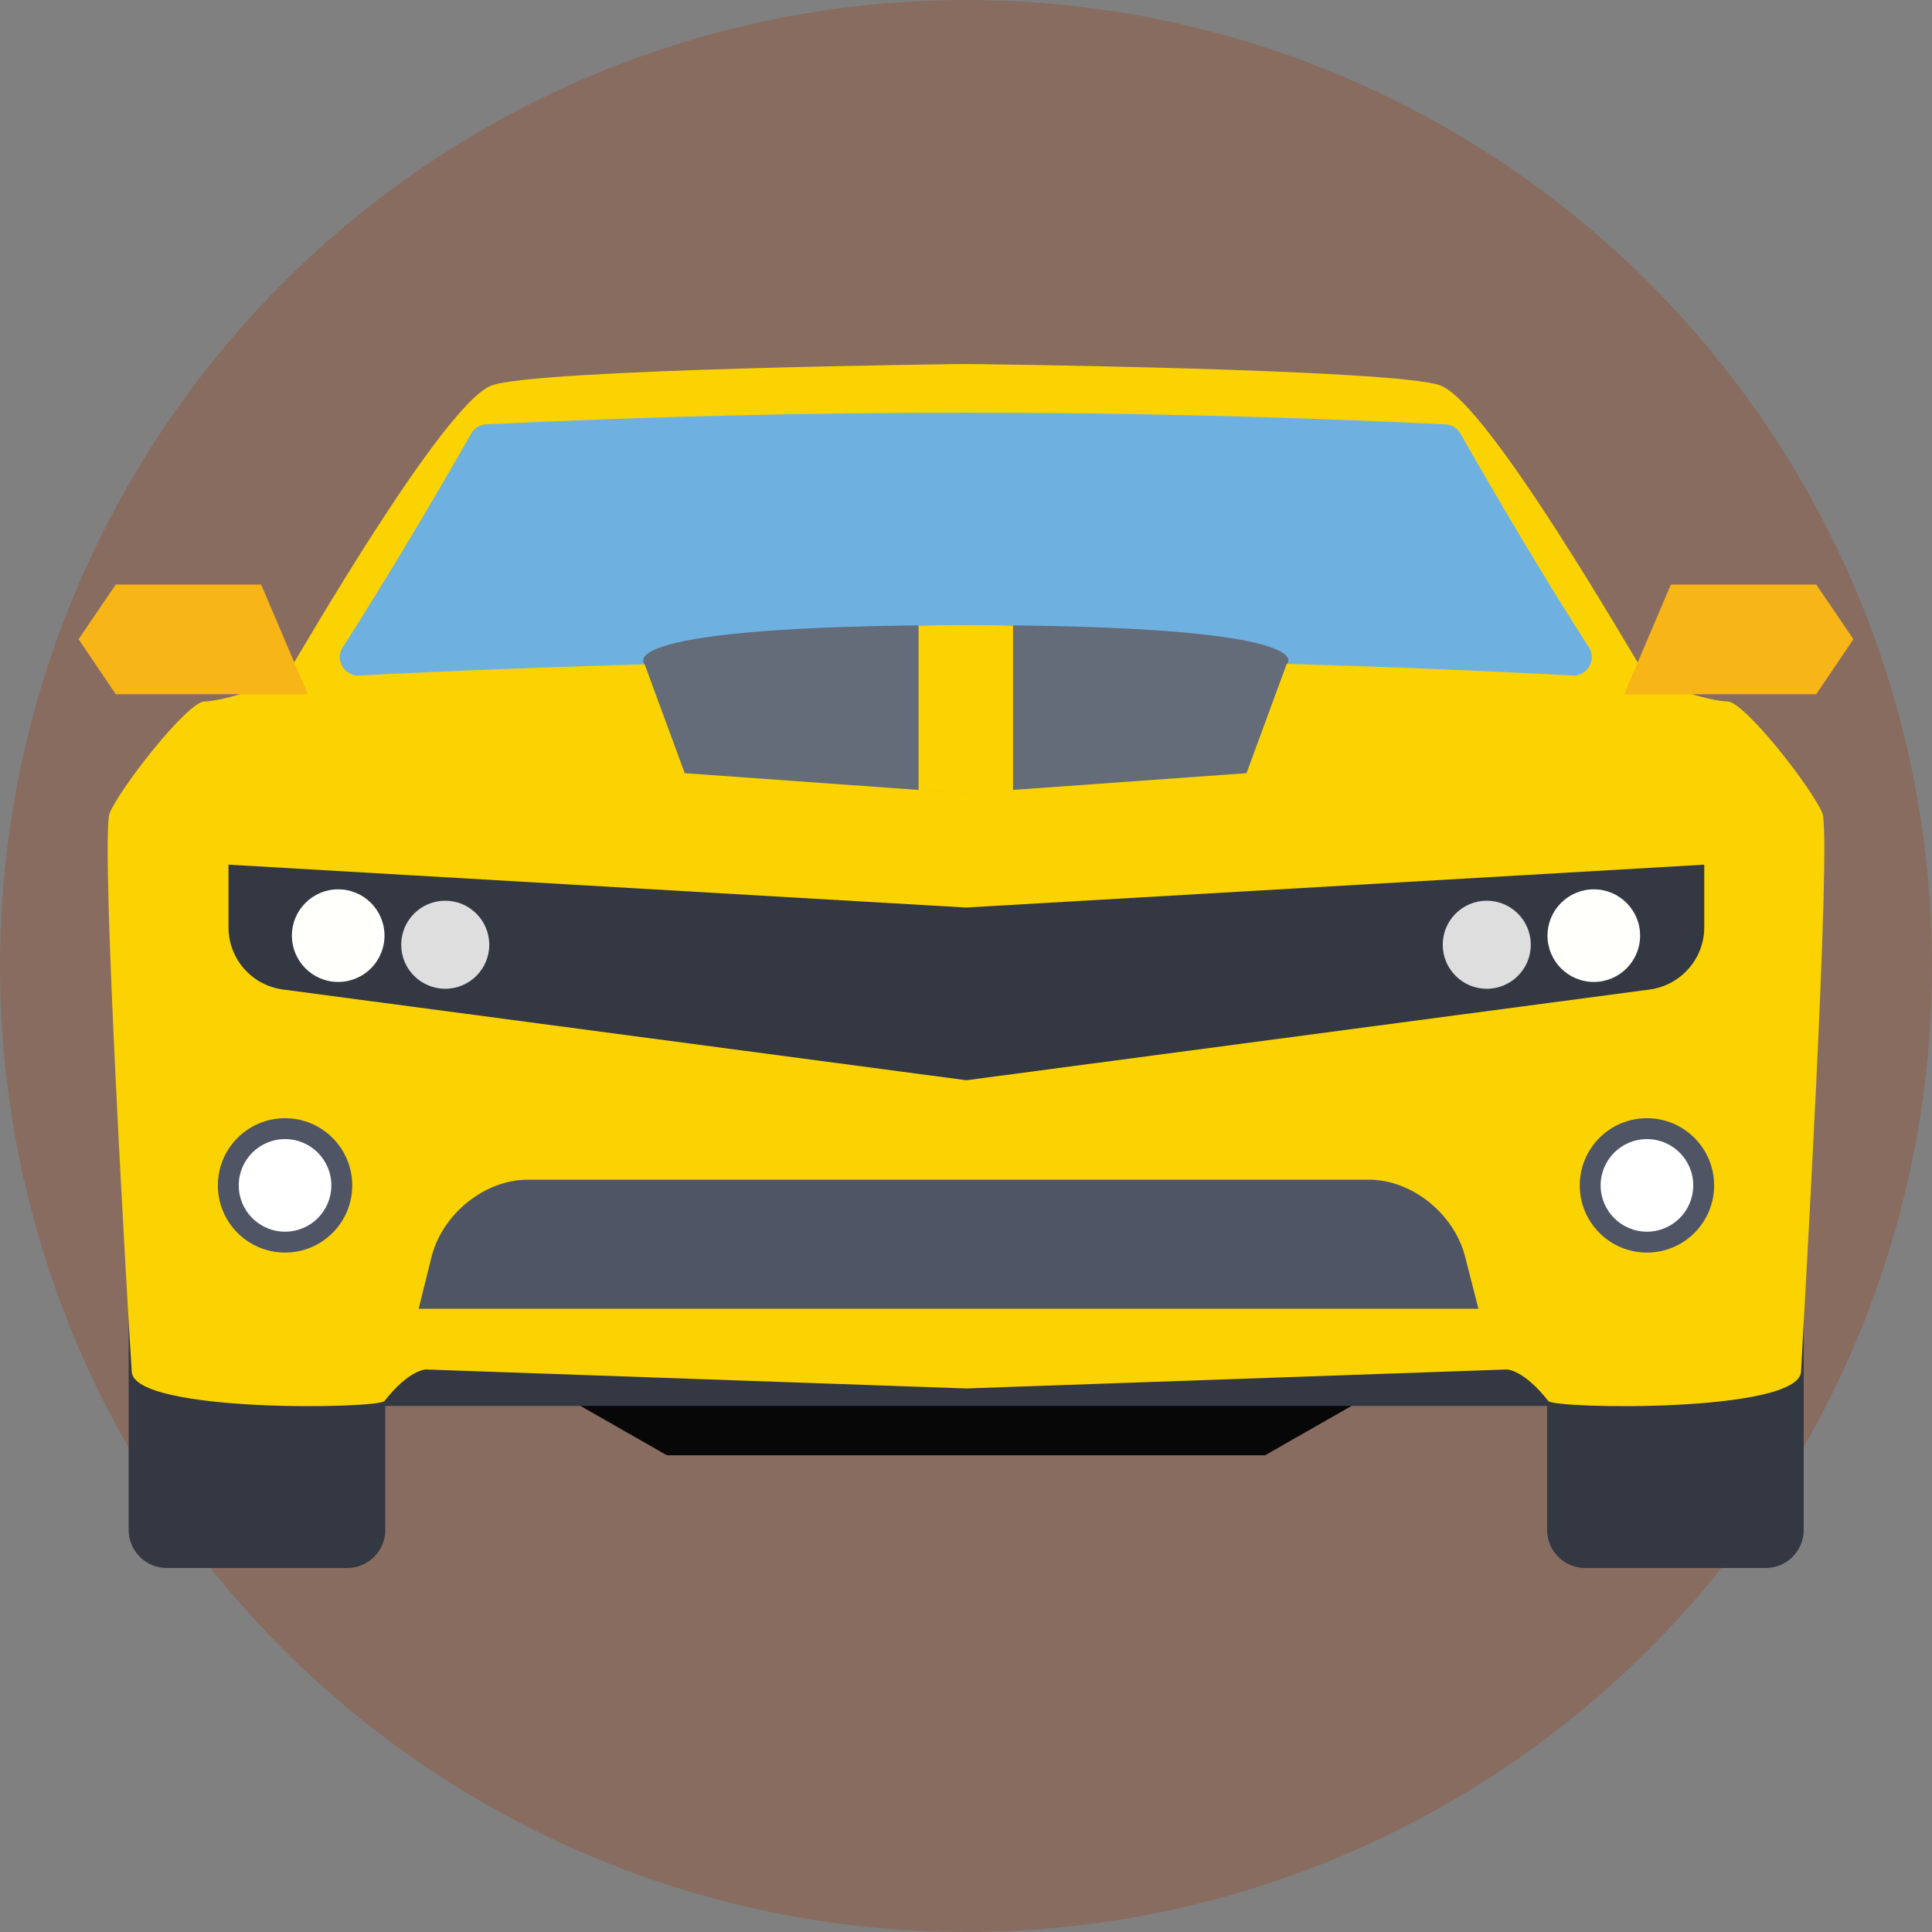 <?xml version="1.0" encoding="iso-8859-1"?>
<!-- Generator: Adobe Illustrator 19.0.0, SVG Export Plug-In . SVG Version: 6.00 Build 0)  -->
<svg version="1.1" id="Layer_1" xmlns="http://www.w3.org/2000/svg" xmlns:xlink="http://www.w3.org/1999/xlink" x="0px" y="0px"
	 viewBox="0 0 509 509" style="enable-background:new 0 0 509 509;" xml:space="preserve">
<rect x="0" y="0" width="509" height="509" fill="#808080" stroke="none"/>
<circle style="fill:#886C60;" cx="254.5" cy="254.5" r="254.5"/>
<polygon style="fill:#080708;" points="333.3,383.4 175.7,383.4 126.3,355.2 382.7,355.2 "/>
<g>
	<path style="fill:#333842;" d="M33.9,344.8v58.3c0,5.5,4.5,10,10,10h47.6c5.5,0,10-4.5,10-10v-58.3H33.9z"/>
	<path style="fill:#333842;" d="M407.6,344.8v58.3c0,5.5,4.5,10,10,10h47.6c5.5,0,10-4.5,10-10v-58.3H407.6z"/>
	<rect x="88.2" y="347.3" style="fill:#333842;" width="332.6" height="23.1"/>
</g>
<path style="fill:#FBD303;" d="M480.1,214.2c-2.6-6.4-20.5-29.4-25-29.4s-19.8-4.5-22.4-8.3s-40.3-69.8-53.1-74.9
	c-11.1-4.4-123.3-5.7-125.1-5.7c-1.8,0-114.1,1.3-125.1,5.7c-12.8,5.1-50.6,71-53.1,74.9c-2.6,3.8-17.9,8.3-22.4,8.3
	s-22.4,23-25,29.4s5.1,136.3,5.8,147.2c0.6,10.9,64.9,9.8,66.6,7.7c6.5-8.3,10.9-8.3,10.9-8.3l142.4,5l142.4-5c0,0,4.4,0,10.9,8.3
	c1.6,2.1,65.9,3.2,66.6-7.7C475,350.6,482.7,220.6,480.1,214.2z"/>
<g>
	<polygon style="fill:#F8B517;" points="81.1,182.9 68.8,154 30.5,154 20.7,168.4 30.5,182.9 69.4,182.9 	"/>
	<polygon style="fill:#F8B517;" points="427.9,182.9 440.2,154 478.5,154 488.3,168.4 478.5,182.9 439.6,182.9 	"/>
</g>
<path style="fill:#333842;" d="M254.5,239.1L60.2,227.8v16.5c0,8.3,6.1,15.3,14.4,16.4l180,23.9l180-23.9
	c8.2-1.1,14.4-8.1,14.4-16.4v-16.5L254.5,239.1z"/>
<path style="fill:#6EB1E1;" d="M418.7,170.7c-11.3-17.6-22.6-36.6-33.9-56.4c-0.8-1.5-2.3-2.4-3.9-2.5c-84.3-4.1-168.7-4.1-252.9,0
	c-1.6,0.1-3.1,1-3.9,2.5c-11.3,19.8-22.6,38.7-33.9,56.4c-1.9,3,0.3,7,3.9,7.3c108.7-5.5,215.2-5.7,320.6,0
	C418.4,177.8,420.6,173.7,418.7,170.7z"/>
<circle style="fill:#FFFFFC;" cx="89.1" cy="246.5" r="12.2"/>
<circle style="fill:#DEDEDF;" cx="117.3" cy="248.9" r="11.6"/>
<circle style="fill:#4F5565;" cx="75.1" cy="312.3" r="17.7"/>
<circle style="fill:#FFFFFF;" cx="75.1" cy="312.3" r="12.2"/>
<circle style="fill:#FFFFFC;" cx="419.9" cy="246.5" r="12.2"/>
<circle style="fill:#DEDEDF;" cx="391.7" cy="248.9" r="11.6"/>
<circle style="fill:#4F5565;" cx="433.9" cy="312.3" r="17.7"/>
<circle style="fill:#FFFFFF;" cx="433.9" cy="312.3" r="12.2"/>
<path style="fill:#4F5565;" d="M386,331.1c-2.9-11.4-14.1-20.3-25.3-20.3H139c-11.2,0-22.4,8.9-25.3,20.3l-3.4,13.7h279.2L386,331.1
	z"/>
<path style="fill:#646B79;" d="M254.5,164.7c-95.4,0-84.7,10.2-84.7,10.2l10.6,28.8l74,5.3l74-5.3l10.6-28.8
	C339.2,175,349.9,164.7,254.5,164.7z"/>
<path style="fill:#FBD303;" d="M254.5,164.7c-4.4,0-8.5,0-12.5,0.1v43.4l12.5,0.9l12.4-0.9v-43.4C263,164.7,258.9,164.7,254.5,164.7
	z"/>
<g>
</g>
<g>
</g>
<g>
</g>
<g>
</g>
<g>
</g>
<g>
</g>
<g>
</g>
<g>
</g>
<g>
</g>
<g>
</g>
<g>
</g>
<g>
</g>
<g>
</g>
<g>
</g>
<g>
</g>
</svg>
